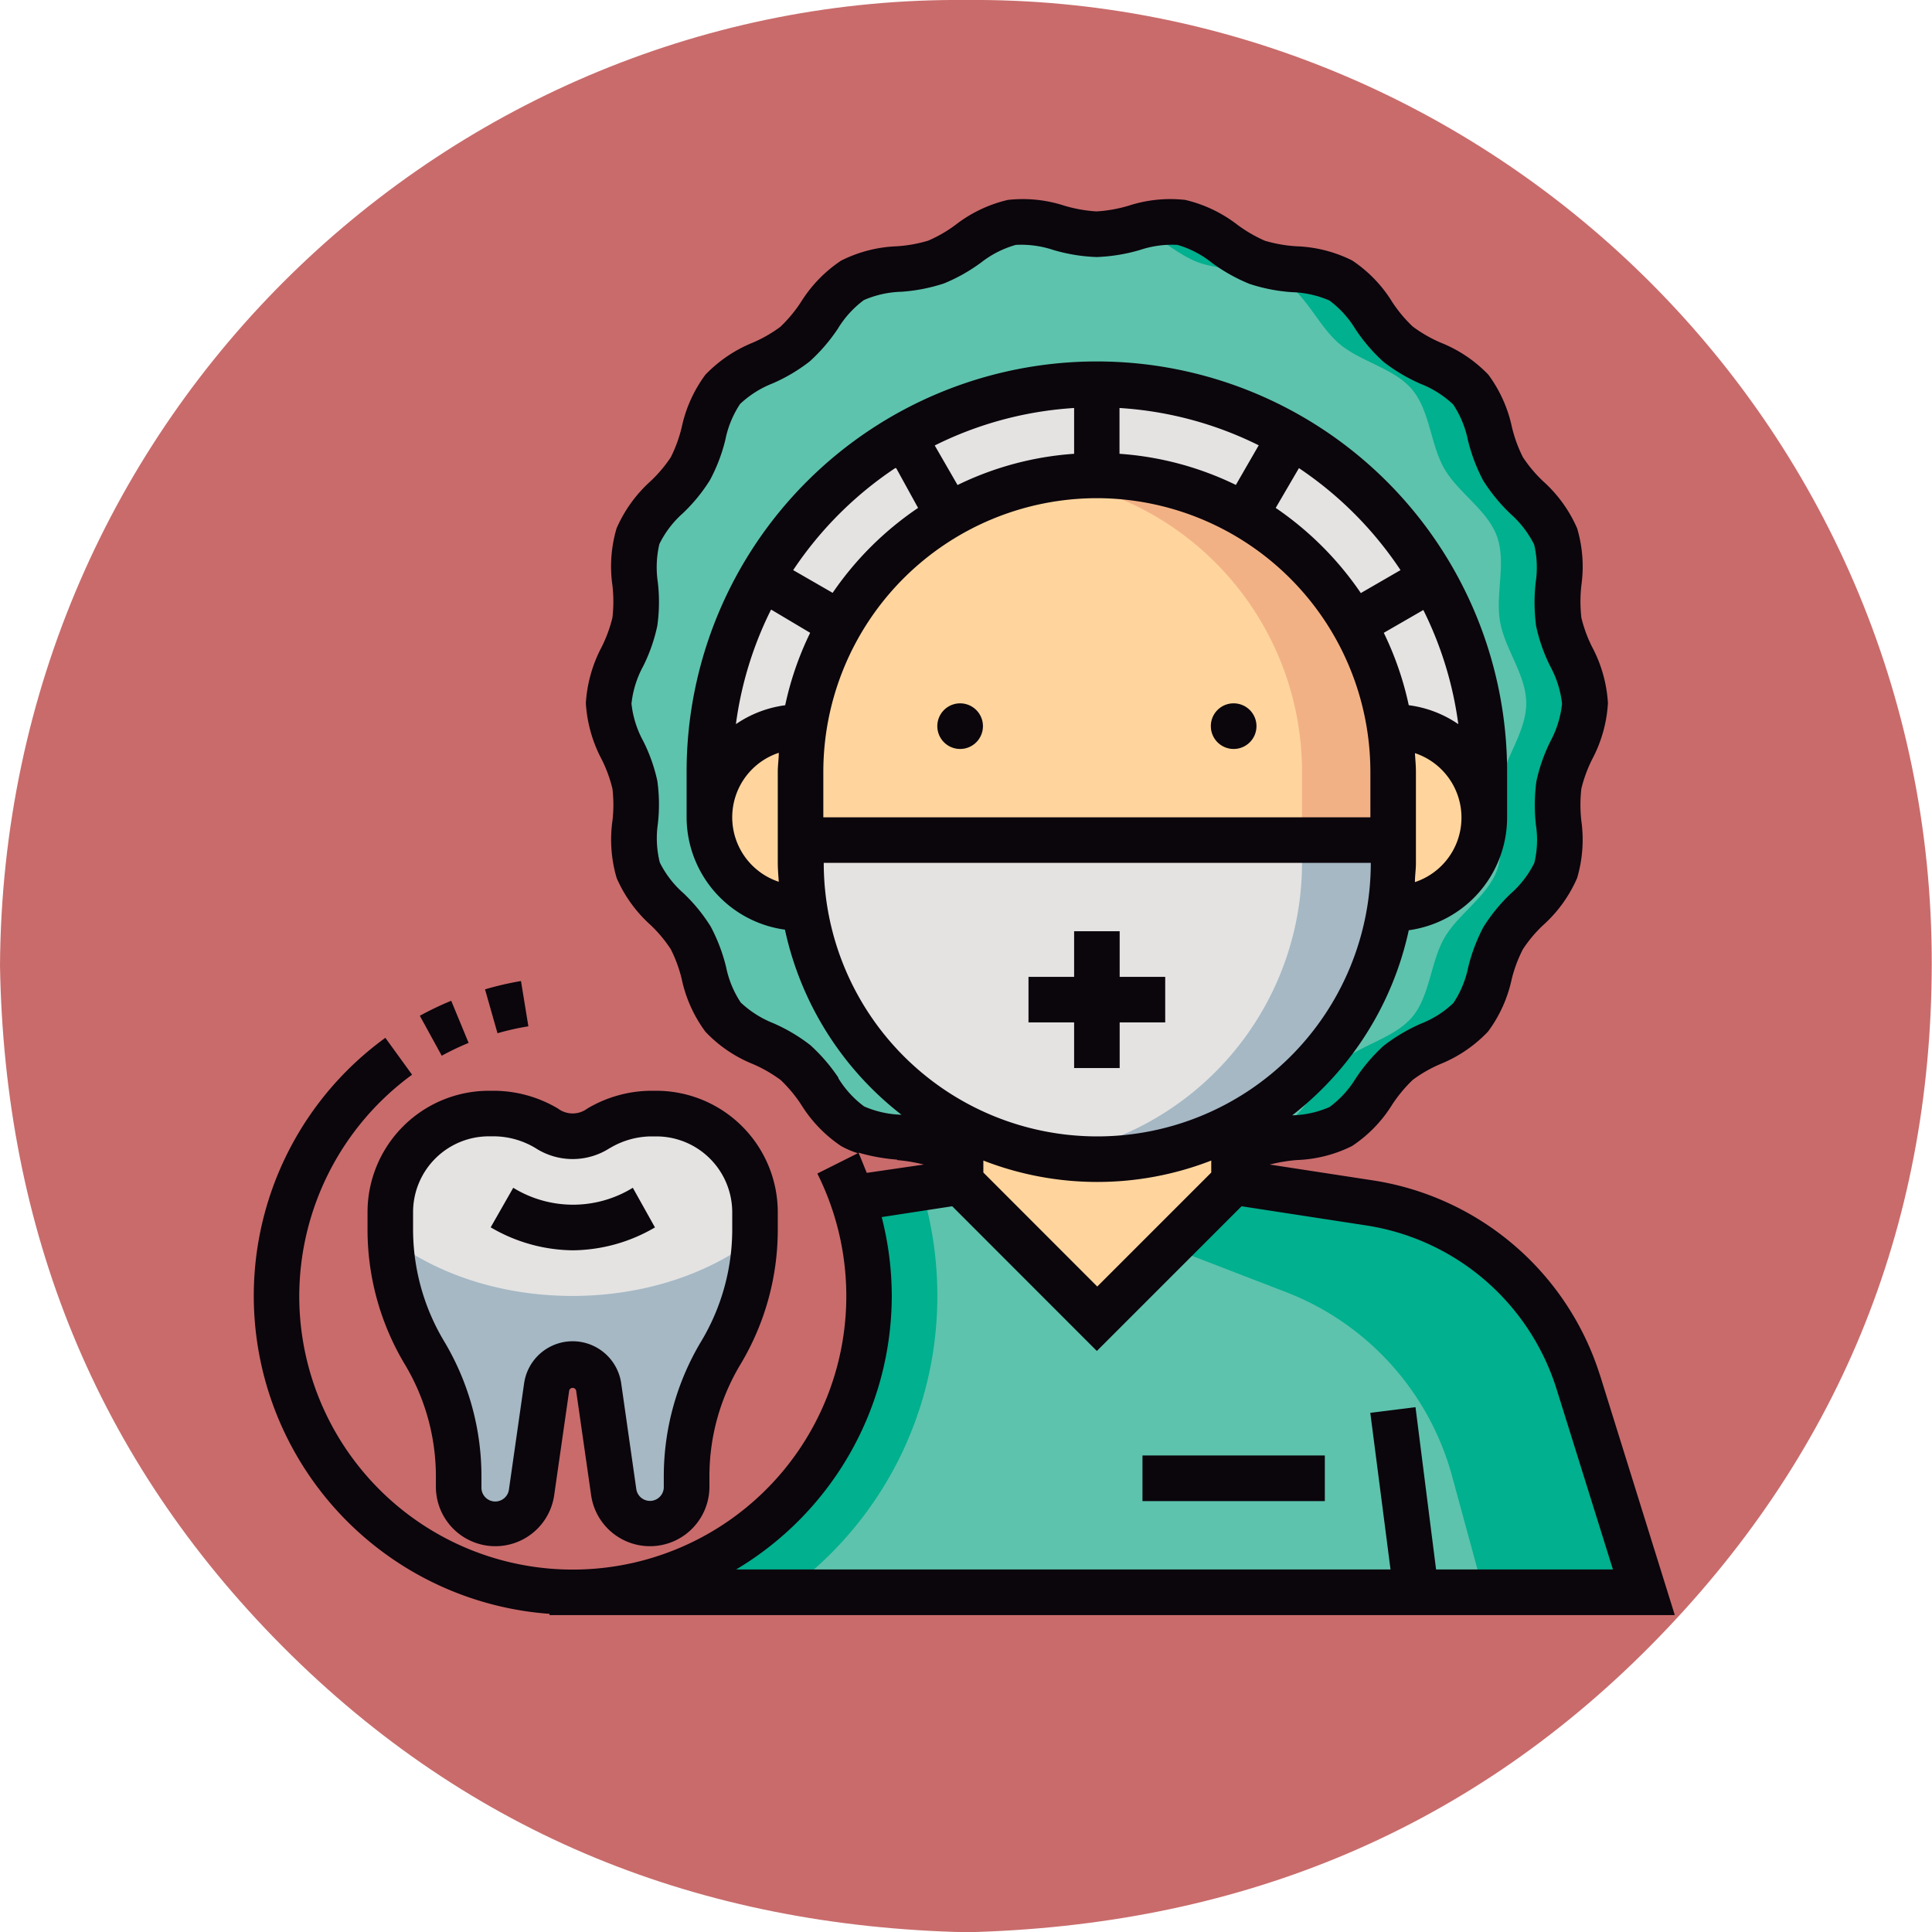 <svg xmlns="http://www.w3.org/2000/svg" xmlns:xlink="http://www.w3.org/1999/xlink" viewBox="0 0 232.03 232.06"><defs><style>.cls-1{fill:none;}.cls-2{fill:#c96b6b;}.cls-3{fill:#e4e3e2;}.cls-4{fill:#a5b8c4;}.cls-5{fill:#ffd59d;}.cls-6{fill:#5dc3ad;}.cls-7{fill:#00b08e;}.cls-8{fill:#f2b185;}.cls-9{clip-path:url(#clip-path);}.cls-10{fill:#0b050c;}</style><clipPath id="clip-path"><rect class="cls-1" x="30.45" y="23.88" width="170.7" height="170.09"/></clipPath></defs><title>دندانپزشک</title><g id="Layer_2" data-name="Layer 2"><g id="Layer_1-2" data-name="Layer 1"><path class="cls-2" d="M116,0c62.31-.57,116.13,50.34,116,115.82-.05,31.78-11.37,59.21-33.75,81.8-22.56,22.79-50.27,33.65-82.13,34.44-31.88-.71-59.59-11.62-82.19-34.33C11.52,175.19.54,147.7,0,116,.38,49.49,54.46-.54,116,0Z"/><path class="cls-3" d="M59.43,133.74a12.58,12.58,0,0,1,6.23,1.77,5.47,5.47,0,0,0,6.22,0,12.68,12.68,0,0,1,6.24-1.77h.71a11.84,11.84,0,0,1,11.84,11.84v2.08a28.87,28.87,0,0,1-4.1,14.82h0a28.78,28.78,0,0,0-4.11,14.82v1.31a4.4,4.4,0,0,1-4.4,4.4h0a4.39,4.39,0,0,1-4.35-3.77L71.9,166.56a3.16,3.16,0,0,0-3.13-2.71h0a3.15,3.15,0,0,0-3.12,2.71l-1.81,12.68A4.4,4.4,0,0,1,59.49,183h0a4.4,4.4,0,0,1-4.4-4.4v-1.3A28.79,28.79,0,0,0,51,162.48h0a28.77,28.77,0,0,1-4.1-14.82v-2.08a11.84,11.84,0,0,1,11.83-11.84Z"/><path class="cls-4" d="M68.77,155.64c-8.59,0-16.33-2.63-21.82-6.84a28.75,28.75,0,0,0,4,13.68,28.82,28.82,0,0,1,4.11,14.83v1.3a4.4,4.4,0,0,0,8.75.63l1.81-12.68a3.16,3.16,0,0,1,6.25,0l1.81,12.68a4.4,4.4,0,0,0,8.75-.63v-1.3a28.79,28.79,0,0,1,4.11-14.83,28.86,28.86,0,0,0,4-13.68c-5.49,4.21-13.23,6.84-21.83,6.84Z"/><polygon class="cls-5" points="115.31 131 148.16 131 148.16 166.59 115.31 166.59 115.31 131 115.31 131"/><path class="cls-6" d="M187.22,94.26c.57-3.25,3.15-6.39,3.15-9.79s-2.58-6.55-3.15-9.79.76-7.16-.37-10.27-4.65-5.23-6.32-8.11-1.73-7-3.88-9.52-6.14-3.32-8.7-5.47-4-6-6.89-7.63-6.89-1-10.05-2.16-5.75-4.22-9.09-4.81-6.78,1.42-10.19,1.42-6.94-2-10.18-1.41-6,3.66-9.09,4.8-7.17.5-10,2.16-4.33,5.49-6.89,7.63-6.55,2.91-8.7,5.47-2.2,6.61-3.88,9.52-5.16,4.94-6.32,8.11.21,6.94-.37,10.27-3.15,6.38-3.15,9.79,2.58,6.54,3.14,9.78-.75,7.17.38,10.28,4.65,5.23,6.31,8.11,1.74,7,3.88,9.52,6.15,3.31,8.71,5.47,4,5.94,6.89,7.62,6.88,1,10,2.17H151c3.17-1.15,7.17-.5,10.05-2.17s4.34-5.48,6.89-7.62,6.56-2.91,8.71-5.47,2.19-6.61,3.88-9.52,5.16-5,6.31-8.11-.2-6.94.38-10.27Z"/><path class="cls-7" d="M187.22,94.26c.57-3.25,3.15-6.39,3.15-9.79s-2.58-6.55-3.15-9.79.76-7.16-.37-10.27-4.65-5.23-6.32-8.11-1.73-7-3.88-9.52-6.14-3.32-8.7-5.47-4-6-6.89-7.63-6.89-1-10.05-2.16-5.75-4.22-9.09-4.81a13,13,0,0,0-5.3.57c2.55,1.1,4.78,3.31,7.32,4.24,3.17,1.15,7.18.5,10.05,2.16s4.34,5.48,6.89,7.63,6.56,2.91,8.71,5.47,2.2,6.61,3.88,9.52,5.16,4.94,6.31,8.11-.21,6.94.38,10.27,3.14,6.38,3.14,9.79-2.58,6.54-3.14,9.79.75,7.16-.38,10.27-4.65,5.23-6.31,8.11-1.74,7-3.88,9.52-6.15,3.32-8.71,5.47-4,6-6.89,7.63-6.88,1-10.05,2.16H151c3.16-1.15,7.17-.5,10-2.16s4.34-5.49,6.89-7.63,6.56-2.91,8.71-5.47,2.2-6.61,3.88-9.52,5.16-4.94,6.31-8.11-.2-6.94.38-10.27Z"/><path class="cls-3" d="M131.73,46.15A46.58,46.58,0,0,0,85.2,92.68v5.48h93.07V92.68a46.59,46.59,0,0,0-46.54-46.53Z"/><path class="cls-6" d="M66,191.22h2.73c-.9,0-1.8-.06-2.69-.13l0,.13Z"/><path class="cls-6" d="M189.51,165.9a31,31,0,0,0-24.9-21.42L148.16,142l-16.43,16.43L115.31,142l-13,2a35.49,35.49,0,0,1-33.58,47.27H197.43l-7.92-25.32Z"/><path class="cls-7" d="M112.57,155.64a43.67,43.67,0,0,0-1.95-13L102.35,144a35.49,35.49,0,0,1-33.58,47.27H94.24a43.66,43.66,0,0,0,18.33-35.58Z"/><path class="cls-7" d="M189.51,165.9a31,31,0,0,0-24.9-21.42L148.16,142l-7.76,7.76,14,5.4a33,33,0,0,1,20,22.14l3.81,14h19.16l-7.92-25.32Z"/><path class="cls-5" d="M96.15,109.1h0a10.94,10.94,0,0,1-11-10.94h0a11,11,0,0,1,11-11h71.17a11,11,0,0,1,11,11h0a11,11,0,0,1-11,10.94H96.15Z"/><path class="cls-5" d="M167.32,92.68a35.59,35.59,0,0,0-71.17,0v8.21h71.17V92.68Z"/><path class="cls-3" d="M131.73,139.22a35.59,35.59,0,0,0,35.59-35.59v-2.74H96.15v2.74a35.59,35.59,0,0,0,35.58,35.59Z"/><path class="cls-8" d="M131.73,57.1a35.31,35.31,0,0,0-5.47.46,35.56,35.56,0,0,1,30.11,35.12v8.21h10.95V92.68A35.58,35.58,0,0,0,131.73,57.1Z"/><g class="cls-9"><path class="cls-4" d="M156.37,100.89v2.74a35.56,35.56,0,0,1-30.11,35.12,35.31,35.31,0,0,0,41.06-35.12v-2.74Z"/><path class="cls-10" d="M107.1,155.64a38.35,38.35,0,0,0-1.21-9.47l8.47-1.3,17.37,17.38,17.38-17.38,15.09,2.32a28.5,28.5,0,0,1,22.71,19.53l6.8,21.77H172.47L170,169l-5.43.68L167,188.49H88.41a38.31,38.31,0,0,0,18.69-32.85Zm.61-16.32a20.43,20.43,0,0,1,3.24.54l-6.85,1c-.34-.81-.65-1.63-1-2.43a22.68,22.68,0,0,0,4.66.84Zm-7-9.86a21.15,21.15,0,0,0-3.38-3.93,20.48,20.48,0,0,0-4.47-2.65,12.36,12.36,0,0,1-3.9-2.48,12.07,12.07,0,0,1-1.76-4.27,20.92,20.92,0,0,0-1.85-4.86,20.31,20.31,0,0,0-3.27-4,12,12,0,0,1-2.84-3.69A12,12,0,0,1,79,99a20.48,20.48,0,0,0-.06-5.24A20.08,20.08,0,0,0,77.25,89a12,12,0,0,1-1.41-4.49A12,12,0,0,1,77.25,80a20.31,20.31,0,0,0,1.69-4.83A20.47,20.47,0,0,0,79,69.91a12.23,12.23,0,0,1,.19-4.57A12,12,0,0,1,82,61.65a20.31,20.31,0,0,0,3.27-4,20.48,20.48,0,0,0,1.85-4.86,12.07,12.07,0,0,1,1.76-4.27,12.18,12.18,0,0,1,3.9-2.47,20.48,20.48,0,0,0,4.47-2.65,21.09,21.09,0,0,0,3.38-3.93,12,12,0,0,1,3.12-3.43,12.07,12.07,0,0,1,4.49-1,20.89,20.89,0,0,0,5.13-1,20.73,20.73,0,0,0,4.47-2.52A12.05,12.05,0,0,1,122,29.41a12.23,12.23,0,0,1,4.5.61,20.87,20.87,0,0,0,5.2.85,21,21,0,0,0,5.21-.85,12.18,12.18,0,0,1,4.5-.61,11.92,11.92,0,0,1,4.16,2.17,21,21,0,0,0,4.48,2.51,20.72,20.72,0,0,0,5.12,1,12.12,12.12,0,0,1,4.49,1,12,12,0,0,1,3.12,3.43,20.72,20.72,0,0,0,3.37,3.93,20.71,20.71,0,0,0,4.47,2.65,12.13,12.13,0,0,1,3.91,2.48,12.1,12.1,0,0,1,1.76,4.26,21,21,0,0,0,1.84,4.87,21,21,0,0,0,3.28,4,12.29,12.29,0,0,1,2.84,3.69,12,12,0,0,1,.18,4.57,21.43,21.43,0,0,0,.06,5.24,20.26,20.26,0,0,0,1.7,4.82,12.23,12.23,0,0,1,1.41,4.49A12.23,12.23,0,0,1,186.22,89a20.33,20.33,0,0,0-1.7,4.83,21.42,21.42,0,0,0-.06,5.24,11.82,11.82,0,0,1-.19,4.57,12,12,0,0,1-2.84,3.69,20.91,20.91,0,0,0-3.27,4,21.12,21.12,0,0,0-1.84,4.87,12,12,0,0,1-1.77,4.26,11.81,11.81,0,0,1-3.9,2.48,21.3,21.3,0,0,0-4.47,2.65,20.78,20.78,0,0,0-3.37,3.94,12.1,12.1,0,0,1-3.13,3.42,11.88,11.88,0,0,1-4.49,1h0a38.41,38.41,0,0,0,14-22.23A13.67,13.67,0,0,0,181,98.16V92.68a49.27,49.27,0,0,0-98.54,0v5.48a13.66,13.66,0,0,0,11.81,13.49,38.36,38.36,0,0,0,14,22.23h0a12.07,12.07,0,0,1-4.49-1,12,12,0,0,1-3.12-3.43Zm17.39,9.92a37.72,37.72,0,0,0,27.37,0v1.44l-13.69,13.69-13.68-13.69v-1.44Zm46.53-35.75a32.85,32.85,0,0,1-65.7,0Zm-72-30.41L97.3,76a37.68,37.68,0,0,0-3,8.7,13.61,13.61,0,0,0-5.92,2.27,43.58,43.58,0,0,1,4.2-13.71Zm15-17L110.26,61A38.55,38.55,0,0,0,100,71.2l-4.74-2.73a44.1,44.1,0,0,1,12.25-12.25ZM129,54.5a37.8,37.8,0,0,0-14,3.75l-2.74-4.75A43.54,43.54,0,0,1,129,49V54.5Zm19.45,3.75a37.85,37.85,0,0,0-14-3.75V49a43.54,43.54,0,0,1,16.72,4.48l-2.74,4.75Zm15,13A38.74,38.74,0,0,0,153.21,61L156,56.22A44.1,44.1,0,0,1,168.2,68.47l-4.74,2.74Zm5.74,13.45a38,38,0,0,0-3-8.7l4.75-2.74a43.58,43.58,0,0,1,4.2,13.71,13.57,13.57,0,0,0-5.91-2.27Zm.74,5.75a8.16,8.16,0,0,1,0,15.49c0-.76.12-1.5.12-2.27V92.68c0-.77-.08-1.51-.12-2.27ZM131.73,59.83a32.89,32.89,0,0,1,32.85,32.85v5.48H98.88V92.68a32.89,32.89,0,0,1,32.85-32.85ZM93.53,105.9a8.16,8.16,0,0,1,0-15.49c0,.76-.12,1.5-.12,2.27v10.95c0,.77.07,1.51.12,2.27Zm98.6,59.19A34,34,0,0,0,165,141.78l-12.51-1.92a20.43,20.43,0,0,1,3.24-.54,16.09,16.09,0,0,0,6.66-1.69,16.17,16.17,0,0,0,4.83-5,17.17,17.17,0,0,1,2.45-2.94,16.23,16.23,0,0,1,3.34-1.91,16.34,16.34,0,0,0,5.7-3.89,16.24,16.24,0,0,0,2.84-6.28A16.35,16.35,0,0,1,182.9,114a15.91,15.91,0,0,1,2.45-2.91,16.35,16.35,0,0,0,4.06-5.64,16.26,16.26,0,0,0,.51-6.84,17,17,0,0,1,0-3.9,16.59,16.59,0,0,1,1.3-3.53,16.37,16.37,0,0,0,1.89-6.73,16.37,16.37,0,0,0-1.89-6.73,16.4,16.4,0,0,1-1.3-3.53,17.44,17.44,0,0,1,0-3.89,16.15,16.15,0,0,0-.51-6.85,16.31,16.31,0,0,0-4.06-5.63,16.25,16.25,0,0,1-2.45-2.91,16.35,16.35,0,0,1-1.32-3.62A16.33,16.33,0,0,0,178.75,45,16.3,16.3,0,0,0,173,41.14a16.61,16.61,0,0,1-3.33-1.92,16.38,16.38,0,0,1-2.46-2.94,16.11,16.11,0,0,0-4.82-5,16.15,16.15,0,0,0-6.67-1.7,16.89,16.89,0,0,1-3.82-.67,17.29,17.29,0,0,1-3.27-1.9,16.34,16.34,0,0,0-6.28-3,16.18,16.18,0,0,0-6.79.69,16.94,16.94,0,0,1-3.87.69,17,17,0,0,1-3.87-.69,16.14,16.14,0,0,0-6.78-.69,16.31,16.31,0,0,0-6.29,3,16.12,16.12,0,0,1-3.27,1.89,16.77,16.77,0,0,1-3.81.68A16.13,16.13,0,0,0,101,31.31a16.4,16.4,0,0,0-4.83,5,16.72,16.72,0,0,1-2.45,2.94,16.41,16.41,0,0,1-3.33,1.91A16.47,16.47,0,0,0,84.72,45a16.24,16.24,0,0,0-2.84,6.28,16.88,16.88,0,0,1-1.31,3.62,16.41,16.41,0,0,1-2.46,2.91,16.45,16.45,0,0,0-4.06,5.64,16.09,16.09,0,0,0-.5,6.84,16.9,16.9,0,0,1,0,3.9,16.59,16.59,0,0,1-1.3,3.53,16.53,16.53,0,0,0-1.89,6.73,16.53,16.53,0,0,0,1.89,6.73,16.4,16.4,0,0,1,1.3,3.53,16.32,16.32,0,0,1,0,3.89,16.31,16.31,0,0,0,.51,6.85,16.31,16.31,0,0,0,4.06,5.63A16.25,16.25,0,0,1,80.56,114a16.35,16.35,0,0,1,1.32,3.62,16.35,16.35,0,0,0,2.84,6.29,16.17,16.17,0,0,0,5.7,3.88,16.71,16.71,0,0,1,3.34,1.92,16.72,16.72,0,0,1,2.45,2.94,16.36,16.36,0,0,0,4.82,5,10.83,10.83,0,0,0,2,.85l-4.87,2.44a32.85,32.85,0,1,1-62.22,14.72,33,33,0,0,1,13.55-26.59l-3.21-4.43A38.29,38.29,0,0,0,66,193.82V194H201.15l-9-28.87Z"/></g><path class="cls-10" d="M115.31,84.47a2.74,2.74,0,1,1-2.74,2.74,2.74,2.74,0,0,1,2.74-2.74Z"/><path class="cls-10" d="M148.16,84.47a2.74,2.74,0,1,1-2.74,2.74,2.73,2.73,0,0,1,2.74-2.74Z"/><polygon class="cls-10" points="137.21 174.8 159.11 174.8 159.11 180.28 137.21 180.28 137.21 174.8 137.21 174.8"/><polygon class="cls-10" points="129 128.27 134.47 128.27 134.47 122.79 139.94 122.79 139.94 117.32 134.47 117.32 134.47 111.84 129 111.84 129 117.32 123.52 117.32 123.52 122.79 129 122.79 129 128.27 129 128.27"/><path class="cls-10" d="M73.24,137.89a9.82,9.82,0,0,1,4.88-1.41h.71a9.12,9.12,0,0,1,9.11,9.1v2.08a26.15,26.15,0,0,1-3.72,13.42,31.55,31.55,0,0,0-4.5,16.23v1.31a1.66,1.66,0,0,1-3.3.23l-1.81-12.68a5.89,5.89,0,0,0-11.67,0l-1.81,12.67a1.66,1.66,0,0,1-3.31-.23v-1.31a31.54,31.54,0,0,0-4.49-16.23,26.15,26.15,0,0,1-3.72-13.42v-2.08a9.11,9.11,0,0,1,9.1-9.1h.72a9.85,9.85,0,0,1,4.88,1.41,8.21,8.21,0,0,0,8.93,0ZM58.71,131a14.59,14.59,0,0,0-14.57,14.58v2.08a31.46,31.46,0,0,0,4.5,16.23,26.18,26.18,0,0,1,3.71,13.42v1.31a7.14,7.14,0,0,0,14.2,1L68.36,167a.43.43,0,0,1,.83,0L71,179.62a7.14,7.14,0,0,0,14.2-1v-1.31a26.08,26.08,0,0,1,3.71-13.42,31.46,31.46,0,0,0,4.5-16.23v-2.08A14.6,14.6,0,0,0,78.83,131h-.71a15.18,15.18,0,0,0-7.59,2.14,2.93,2.93,0,0,1-3.51,0A15.18,15.18,0,0,0,59.43,131Z"/><path class="cls-10" d="M68.77,150.16a19.83,19.83,0,0,0,9.89-2.75L76,142.65a13.7,13.7,0,0,1-14.36,0l-2.71,4.75a19.8,19.8,0,0,0,9.89,2.76Z"/><path class="cls-10" d="M63.45,123.22l-.88-5.4a37.41,37.41,0,0,0-4.32,1l1.5,5.27a30.93,30.93,0,0,1,3.7-.83Z"/><path class="cls-10" d="M56.28,125.25l-2.09-5.06a38.36,38.36,0,0,0-3.77,1.8l2.63,4.8a33,33,0,0,1,3.23-1.54Z"/></g></g></svg>